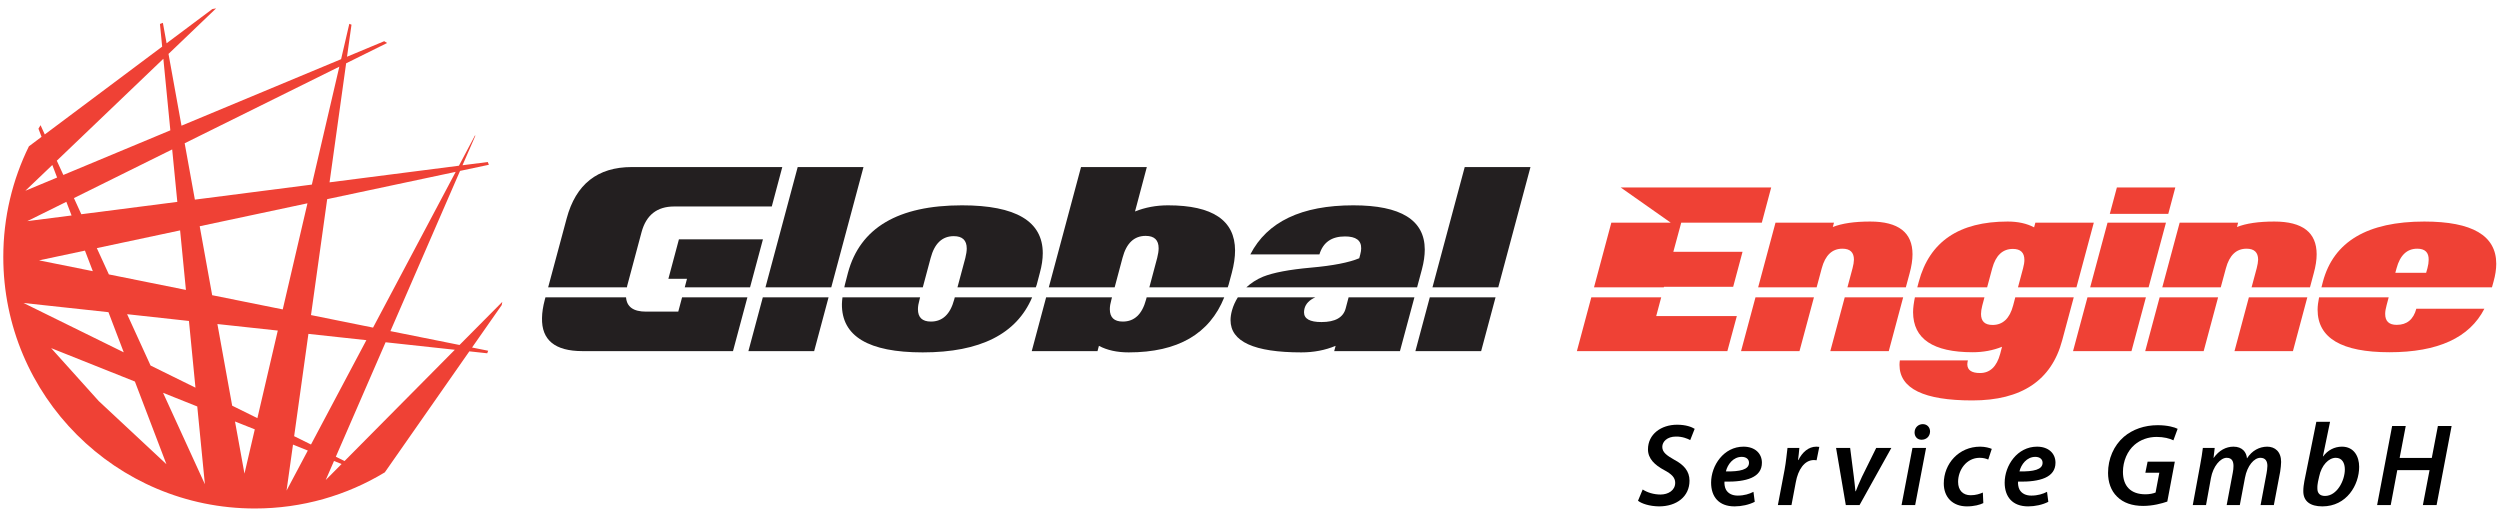 <?xml version="1.0" encoding="UTF-8" standalone="no"?>
<!DOCTYPE svg PUBLIC "-//W3C//DTD SVG 1.1//EN" "http://www.w3.org/Graphics/SVG/1.1/DTD/svg11.dtd">
<svg xmlns="http://www.w3.org/2000/svg" xmlns:xlink="http://www.w3.org/1999/xlink" xmlns:serif="http://www.serif.com/" width="459" height="95" viewBox="0 0 2042 421" version="1.1" xml:space="preserve" style="fill-rule:evenodd;clip-rule:evenodd;stroke-linejoin:round;stroke-miterlimit:2;">
    <g id="Laag-1" serif:id="Laag 1" transform="matrix(4.167,0,0,4.167,-177.083,0)">
        <g transform="matrix(1.256,0,0,1.256,43.142,-294.908)">
            <path d="M57.706,285.771L48.022,283.816L50.548,265.724L70.603,261.463L57.706,285.771ZM70.467,289.23L53.258,306.593L51.897,305.923L59.664,288.058L70.467,289.23ZM50.318,309.556L51.612,306.584L52.796,307.06L50.318,309.556ZM45.392,302.716L47.618,286.75L56.664,287.73L48.022,304.015L45.392,302.716ZM44.207,311.203L45.213,304.029L47.523,304.957L44.207,311.203ZM32.599,280.714L30.653,269.951L47.47,266.371L43.612,282.931L32.599,280.714ZM39.656,299.9L35.72,297.955L33.415,285.214L42.839,286.232L39.656,299.9ZM37.639,308.558L36.162,300.423L39.25,301.65L37.639,308.558ZM24.933,295.947L30.272,298.078L31.462,310.214L24.933,295.947ZM14.892,297.23L7.466,288.972L20.539,294.187L25.459,307.088L14.892,297.23ZM16.412,283.363L18.8,289.629L3.151,281.927L16.412,283.363ZM7.652,260.394L8.398,262.351L3.441,264.414L7.652,260.394ZM24.98,243.816L26.07,254.984L9.372,261.947L8.351,259.721L24.98,243.816ZM3.746,269.154L9.84,266.14L10.656,268.271L3.746,269.154ZM12.744,273.755L13.972,276.964L5.582,275.275L12.744,273.755ZM27.159,266.15L12.176,268.078L11.024,265.556L26.357,257.963L27.159,266.15ZM28.501,279.89L16.477,277.468L14.597,273.365L27.594,270.599L28.501,279.89ZM29.99,295.142L22.984,291.689L19.324,283.677L28.974,284.734L29.99,295.142ZM52.444,245.048L48.155,263.451L29.899,265.798L28.306,257.001L52.444,245.048ZM75.781,260.359C75.724,260.217 75.665,260.068 75.612,259.929L71.666,260.432L73.667,255.841C73.65,255.814 73.633,255.789 73.619,255.767L71.109,260.506L50.917,263.099L53.505,244.523L59.899,241.355C59.752,241.265 59.599,241.164 59.447,241.072L53.643,243.496L54.342,238.494C54.228,238.451 54.116,238.408 54,238.361L52.718,243.88L27.811,254.259L25.784,243.056L33.21,235.951C33.015,235.982 32.82,236.025 32.625,236.054L25.484,241.398L24.906,238.209C24.759,238.265 24.6,238.324 24.447,238.382L24.794,241.92L6.472,255.627L5.815,254.179C5.704,254.359 5.599,254.546 5.487,254.726L5.972,256L3.998,257.478C1.436,262.689 0,268.545 0,274.744C0,296.427 17.575,314 39.257,314C46.681,314 53.622,311.945 59.542,308.359L72.734,289.476L75.524,289.777C75.577,289.648 75.629,289.515 75.676,289.38L73.155,288.877L77.786,282.255C77.817,282.088 77.843,281.921 77.877,281.755L71.202,288.482L60.415,286.318L71.283,261.314L75.781,260.359Z" style="fill:rgb(239,65,53);fill-rule:nonzero;"/>
        </g>
        <g transform="matrix(0.24,0,0,0.24,90.012,8.278)">
            <g transform="matrix(95.833,0,0,95.833,1139.35,377.217)">
                <path d="M0.005,-0.037C0.035,-0.013 0.102,0.01 0.184,0.011C0.335,0.011 0.444,-0.073 0.444,-0.208C0.444,-0.29 0.395,-0.344 0.313,-0.387C0.25,-0.423 0.212,-0.45 0.212,-0.496C0.212,-0.541 0.254,-0.584 0.328,-0.584C0.383,-0.585 0.428,-0.566 0.45,-0.554L0.488,-0.65C0.462,-0.666 0.413,-0.685 0.338,-0.685C0.202,-0.685 0.09,-0.604 0.09,-0.475C0.09,-0.395 0.149,-0.341 0.227,-0.299C0.293,-0.264 0.322,-0.234 0.322,-0.19C0.322,-0.125 0.262,-0.09 0.197,-0.09C0.138,-0.09 0.083,-0.108 0.045,-0.133L0.005,-0.037Z" style="fill-rule:nonzero;"/>
            </g>
            <g transform="matrix(95.833,0,0,95.833,1196.66,377.217)">
                <path d="M0.391,-0.113C0.356,-0.095 0.312,-0.081 0.257,-0.081C0.211,-0.081 0.176,-0.098 0.157,-0.131C0.146,-0.15 0.142,-0.183 0.144,-0.2C0.332,-0.196 0.463,-0.236 0.463,-0.361C0.463,-0.442 0.402,-0.498 0.306,-0.498C0.138,-0.498 0.03,-0.338 0.03,-0.191C0.03,-0.072 0.095,0.011 0.23,0.011C0.289,0.011 0.354,-0.003 0.402,-0.028L0.391,-0.113ZM0.353,-0.36C0.353,-0.302 0.276,-0.285 0.156,-0.287C0.17,-0.346 0.218,-0.411 0.291,-0.411C0.328,-0.411 0.353,-0.392 0.353,-0.361L0.353,-0.36Z" style="fill-rule:nonzero;"/>
            </g>
            <g transform="matrix(95.833,0,0,95.833,1252.15,377.217)">
                <path d="M0.136,-0L0.173,-0.196C0.192,-0.3 0.245,-0.384 0.328,-0.384C0.336,-0.384 0.344,-0.383 0.35,-0.382L0.373,-0.496C0.365,-0.497 0.356,-0.498 0.348,-0.498C0.281,-0.498 0.228,-0.45 0.195,-0.384L0.192,-0.384C0.197,-0.42 0.2,-0.454 0.203,-0.487L0.102,-0.487C0.096,-0.443 0.09,-0.369 0.077,-0.3L0.02,-0L0.136,-0Z" style="fill-rule:nonzero;"/>
            </g>
            <g transform="matrix(95.833,0,0,95.833,1297,377.217)">
                <path d="M0.048,-0.487L0.131,-0L0.248,-0L0.519,-0.487L0.39,-0.487L0.269,-0.242C0.242,-0.184 0.228,-0.149 0.216,-0.118L0.213,-0.118C0.211,-0.15 0.205,-0.187 0.199,-0.245L0.168,-0.487L0.048,-0.487Z" style="fill-rule:nonzero;"/>
            </g>
            <g transform="matrix(95.833,0,0,95.833,1353.16,377.217)">
                <path d="M0.136,-0L0.229,-0.487L0.113,-0.487L0.02,-0L0.136,-0ZM0.191,-0.557C0.23,-0.557 0.262,-0.584 0.263,-0.627C0.263,-0.664 0.237,-0.69 0.201,-0.69C0.163,-0.69 0.131,-0.661 0.131,-0.619C0.131,-0.583 0.155,-0.557 0.19,-0.557L0.191,-0.557Z" style="fill-rule:nonzero;"/>
            </g>
            <g transform="matrix(95.833,0,0,95.833,1386.6,377.217)">
                <path d="M0.364,-0.107C0.339,-0.096 0.305,-0.084 0.26,-0.084C0.195,-0.084 0.153,-0.125 0.153,-0.198C0.153,-0.299 0.224,-0.403 0.337,-0.403C0.369,-0.403 0.392,-0.396 0.41,-0.388L0.44,-0.479C0.422,-0.487 0.384,-0.498 0.341,-0.498C0.16,-0.498 0.031,-0.354 0.031,-0.184C0.031,-0.068 0.106,0.011 0.228,0.011C0.29,0.011 0.34,-0.003 0.368,-0.017L0.364,-0.107Z" style="fill-rule:nonzero;"/>
            </g>
            <g transform="matrix(95.833,0,0,95.833,1436.43,377.217)">
                <path d="M0.391,-0.113C0.356,-0.095 0.312,-0.081 0.257,-0.081C0.211,-0.081 0.176,-0.098 0.157,-0.131C0.146,-0.15 0.142,-0.183 0.144,-0.2C0.332,-0.196 0.463,-0.236 0.463,-0.361C0.463,-0.442 0.402,-0.498 0.306,-0.498C0.138,-0.498 0.03,-0.338 0.03,-0.191C0.03,-0.072 0.095,0.011 0.23,0.011C0.289,0.011 0.354,-0.003 0.402,-0.028L0.391,-0.113ZM0.353,-0.36C0.353,-0.302 0.276,-0.285 0.156,-0.287C0.17,-0.346 0.218,-0.411 0.291,-0.411C0.328,-0.411 0.353,-0.392 0.353,-0.361L0.353,-0.36Z" style="fill-rule:nonzero;"/>
            </g>
            <g transform="matrix(95.833,0,0,95.833,1519.04,377.217)">
                <path d="M0.618,-0.37L0.386,-0.37L0.367,-0.276L0.486,-0.276L0.454,-0.107C0.434,-0.099 0.404,-0.092 0.368,-0.092C0.242,-0.092 0.176,-0.162 0.176,-0.283C0.176,-0.375 0.214,-0.462 0.275,-0.514C0.325,-0.557 0.391,-0.581 0.463,-0.581C0.524,-0.581 0.574,-0.568 0.606,-0.552L0.642,-0.65C0.618,-0.663 0.557,-0.681 0.472,-0.681C0.359,-0.681 0.258,-0.645 0.184,-0.582C0.097,-0.507 0.049,-0.394 0.049,-0.274C0.049,-0.197 0.073,-0.123 0.126,-0.072C0.179,-0.019 0.255,0.007 0.348,0.007C0.431,0.007 0.508,-0.014 0.554,-0.03L0.618,-0.37Z" style="fill-rule:nonzero;"/>
            </g>
            <g transform="matrix(95.833,0,0,95.833,1591.01,377.217)">
                <path d="M0.133,-0L0.175,-0.231C0.193,-0.33 0.255,-0.403 0.309,-0.403C0.356,-0.403 0.367,-0.37 0.367,-0.333C0.367,-0.315 0.365,-0.296 0.361,-0.276L0.309,-0L0.421,-0L0.465,-0.233C0.484,-0.336 0.543,-0.403 0.596,-0.403C0.639,-0.403 0.656,-0.375 0.656,-0.334C0.656,-0.314 0.652,-0.292 0.649,-0.272L0.598,-0L0.711,-0L0.765,-0.285C0.769,-0.311 0.773,-0.347 0.773,-0.368C0.773,-0.455 0.721,-0.498 0.654,-0.498C0.587,-0.497 0.525,-0.465 0.482,-0.398C0.478,-0.45 0.443,-0.498 0.367,-0.498C0.304,-0.498 0.244,-0.467 0.198,-0.402L0.197,-0.402L0.207,-0.487L0.106,-0.487C0.101,-0.445 0.093,-0.394 0.082,-0.336L0.02,-0L0.133,-0Z" style="fill-rule:nonzero;"/>
            </g>
            <g transform="matrix(95.833,0,0,95.833,1679.28,377.217)">
                <path d="M0.152,-0.71L0.05,-0.204C0.045,-0.177 0.041,-0.148 0.041,-0.12C0.04,-0.032 0.101,0.011 0.203,0.011C0.411,0.011 0.517,-0.172 0.517,-0.326C0.517,-0.413 0.474,-0.498 0.37,-0.498C0.307,-0.498 0.249,-0.468 0.21,-0.415L0.208,-0.415L0.269,-0.71L0.152,-0.71ZM0.176,-0.243C0.196,-0.341 0.258,-0.403 0.318,-0.403C0.372,-0.403 0.395,-0.358 0.395,-0.304C0.395,-0.209 0.328,-0.078 0.226,-0.078C0.184,-0.078 0.161,-0.1 0.161,-0.14C0.16,-0.163 0.163,-0.181 0.166,-0.198L0.176,-0.243Z" style="fill-rule:nonzero;"/>
            </g>
            <g transform="matrix(95.833,0,0,95.833,1741.09,377.217)">
                <path d="M0.153,-0.674L0.025,-0L0.141,-0L0.197,-0.298L0.472,-0.298L0.415,-0L0.532,-0L0.66,-0.674L0.543,-0.674L0.491,-0.402L0.217,-0.402L0.269,-0.674L0.153,-0.674Z" style="fill-rule:nonzero;"/>
            </g>
        </g>
        <g id="Engine">
            <g transform="matrix(1.256,0,0,1.256,43.142,-294.908)">
                <path d="M346.872,276.504C347.42,274.476 348.492,273.455 350.093,273.455C351.292,273.455 351.898,274.029 351.898,275.17C351.887,275.535 351.813,275.976 351.682,276.484L350.876,279.486L359.991,279.486L360.569,277.322C360.881,276.207 361.032,275.209 361.032,274.328C361.032,270.92 358.833,269.218 354.424,269.218C351.965,269.218 350.024,269.502 348.597,270.07L348.777,269.392L339.653,269.392L336.941,279.486L346.066,279.486L346.872,276.504Z" style="fill:rgb(239,65,53);fill-rule:nonzero;"/>
            </g>
            <g transform="matrix(1.256,0,0,1.256,43.142,-294.908)">
                <path d="M337.515,269.392L328.397,269.392L325.686,279.486L334.806,279.486L337.515,269.392Z" style="fill:rgb(239,65,53);fill-rule:nonzero;"/>
            </g>
            <g transform="matrix(1.256,0,0,1.256,43.142,-294.908)">
                <path d="M378.321,276.504L378.118,277.216L373.309,277.216L373.504,276.504C374.051,274.476 375.131,273.455 376.729,273.455C377.946,273.455 378.54,274.039 378.514,275.201C378.514,275.582 378.452,276.017 378.321,276.504ZM377.836,269.218C368.963,269.218 363.69,272.339 362.012,278.588L361.78,279.486L388.391,279.486L388.635,278.605C388.918,277.597 389.061,276.666 389.061,275.808C389.061,271.414 385.323,269.218 377.836,269.218Z" style="fill:rgb(239,65,53);fill-rule:nonzero;"/>
            </g>
            <g transform="matrix(1.256,0,0,1.256,43.142,-294.908)">
                <path d="M259.17,279.406L269.971,279.406L271.434,273.937L260.634,273.937L261.866,269.392L274.442,269.392L275.905,263.904L252.421,263.904L260.225,269.392L250.958,269.392L248.253,279.486L259.15,279.486L259.17,279.406Z" style="fill:rgb(239,65,53);fill-rule:nonzero;"/>
            </g>
            <g transform="matrix(1.256,0,0,1.256,43.142,-294.908)">
                <path d="M283.798,276.504C284.347,274.476 285.42,273.455 287.019,273.455C288.225,273.455 288.819,274.029 288.819,275.17C288.81,275.535 288.74,275.976 288.607,276.484L287.803,279.486L296.918,279.486L297.501,277.322C297.808,276.207 297.96,275.209 297.96,274.328C297.96,270.92 295.76,269.218 291.35,269.218C288.893,269.218 286.951,269.502 285.524,270.07L285.703,269.392L276.578,269.392L273.869,279.486L282.998,279.486L283.798,276.504Z" style="fill:rgb(239,65,53);fill-rule:nonzero;"/>
            </g>
            <g transform="matrix(1.256,0,0,1.256,43.142,-294.908)">
                <path d="M313.662,282.326C313.127,284.347 312.056,285.357 310.453,285.357C309.252,285.357 308.652,284.791 308.652,283.648C308.652,283.273 308.717,282.836 308.848,282.326L309.189,281.046L298.334,281.046C298.165,281.869 298.048,282.654 298.048,283.363C298.064,287.531 301.164,289.615 307.354,289.615C308.99,289.615 310.515,289.33 311.93,288.763L311.646,289.853C311.109,291.855 310.058,292.859 308.495,292.859C307.199,292.859 306.537,292.416 306.512,291.527C306.512,291.338 306.542,291.123 306.604,290.884L295.986,290.884C295.95,291.123 295.929,291.355 295.929,291.593C295.938,295.291 299.732,297.136 307.301,297.136C314.981,297.136 319.656,294.009 321.318,287.763L323.124,281.046L313.999,281.046L313.662,282.326Z" style="fill:rgb(239,65,53);fill-rule:nonzero;"/>
            </g>
            <g transform="matrix(1.256,0,0,1.256,43.142,-294.908)">
                <path d="M310.4,276.527C310.947,274.502 312.021,273.49 313.626,273.49C314.82,273.49 315.42,274.066 315.42,275.209C315.42,275.574 315.351,276.017 315.21,276.527L314.42,279.486L323.545,279.486L326.254,269.392L317.135,269.392L316.935,270.125C315.793,269.519 314.42,269.218 312.806,269.218C305.236,269.218 300.617,272.343 298.942,278.605L298.707,279.486L309.605,279.486L310.4,276.527Z" style="fill:rgb(239,65,53);fill-rule:nonzero;"/>
            </g>
            <g transform="matrix(1.256,0,0,1.256,43.142,-294.908)">
                <path d="M338.973,263.904L329.854,263.904L328.749,268.025L337.874,268.025L338.973,263.904Z" style="fill:rgb(239,65,53);fill-rule:nonzero;"/>
            </g>
            <g transform="matrix(1.256,0,0,1.256,43.142,-294.908)">
                <path d="M323.012,289.443L332.132,289.443L334.385,281.046L325.265,281.046L323.012,289.443Z" style="fill:rgb(239,65,53);fill-rule:nonzero;"/>
            </g>
            <g transform="matrix(1.256,0,0,1.256,43.142,-294.908)">
                <path d="M334.275,289.443L343.399,289.443L345.652,281.046L336.527,281.046L334.275,289.443Z" style="fill:rgb(239,65,53);fill-rule:nonzero;"/>
            </g>
            <g transform="matrix(1.256,0,0,1.256,43.142,-294.908)">
                <path d="M285.13,289.443L294.254,289.443L296.502,281.046L287.382,281.046L285.13,289.443Z" style="fill:rgb(239,65,53);fill-rule:nonzero;"/>
            </g>
            <g transform="matrix(1.256,0,0,1.256,43.142,-294.908)">
                <path d="M245.58,289.443L269.064,289.443L270.544,283.968L257.961,283.968L258.741,281.046L247.832,281.046L245.58,289.443Z" style="fill:rgb(239,65,53);fill-rule:nonzero;"/>
            </g>
            <g transform="matrix(1.256,0,0,1.256,43.142,-294.908)">
                <path d="M271.2,289.443L280.32,289.443L282.577,281.046L273.453,281.046L271.2,289.443Z" style="fill:rgb(239,65,53);fill-rule:nonzero;"/>
            </g>
            <g transform="matrix(1.256,0,0,1.256,43.142,-294.908)">
                <path d="M361.18,282.972C361.18,287.398 364.917,289.615 372.383,289.615C379.95,289.615 384.893,287.355 387.208,282.826L376.588,282.826C376.135,284.505 375.12,285.341 373.526,285.341C372.327,285.341 371.727,284.777 371.727,283.644C371.727,283.259 371.799,282.816 371.942,282.302L372.274,281.046L361.411,281.046C361.276,281.726 361.18,282.379 361.18,282.972Z" style="fill:rgb(239,65,53);fill-rule:nonzero;"/>
            </g>
            <g transform="matrix(1.256,0,0,1.256,43.142,-294.908)">
                <path d="M348.209,289.443L357.329,289.443L359.575,281.046L350.455,281.046L348.209,289.443Z" style="fill:rgb(239,65,53);fill-rule:nonzero;"/>
            </g>
        </g>
        <g id="Global">
            <g transform="matrix(1.256,0,0,1.256,43.142,-294.908)">
                <path d="M209.495,282.783C209.117,284.195 207.859,284.904 205.723,284.904C203.908,284.904 202.997,284.4 202.997,283.382C202.997,283.201 203.023,282.998 203.075,282.783C203.28,282.021 203.86,281.447 204.76,281.046L192.666,281.046C192.276,281.675 191.958,282.341 191.751,283.101C191.604,283.64 191.529,284.138 191.529,284.605C191.529,287.959 195.214,289.638 202.576,289.638C204.512,289.638 206.296,289.3 207.928,288.615L207.707,289.439L217.968,289.439L220.226,281.046L209.954,281.046L209.495,282.783Z" style="fill:rgb(35,31,32);fill-rule:nonzero;"/>
            </g>
            <g transform="matrix(1.256,0,0,1.256,43.142,-294.908)">
                <path d="M238.339,260.714L228.077,260.714L223.042,279.486L233.309,279.486L238.339,260.714Z" style="fill:rgb(35,31,32);fill-rule:nonzero;"/>
            </g>
            <g transform="matrix(1.256,0,0,1.256,43.142,-294.908)">
                <path d="M105.339,283.277L100.308,283.277C98.319,283.277 97.303,282.521 97.189,281.046L84.611,281.046L84.511,281.414C84.232,282.468 84.085,283.42 84.076,284.263C83.99,287.711 86.095,289.439 90.384,289.439L113.88,289.439L116.128,281.046L105.934,281.046L105.339,283.277Z" style="fill:rgb(35,31,32);fill-rule:nonzero;"/>
            </g>
            <g transform="matrix(1.256,0,0,1.256,43.142,-294.908)">
                <path d="M116.285,289.439L126.547,289.439L128.795,281.046L118.533,281.046L116.285,289.439Z" style="fill:rgb(35,31,32);fill-rule:nonzero;"/>
            </g>
            <g transform="matrix(1.256,0,0,1.256,43.142,-294.908)">
                <path d="M97.363,279.267L99.608,270.88C100.329,268.203 102.025,266.867 104.699,266.867L119.932,266.867L121.573,260.714L98.084,260.714C92.736,260.714 89.354,263.388 87.922,268.736L85.032,279.486L97.33,279.486C97.351,279.406 97.341,279.347 97.363,279.267Z" style="fill:rgb(35,31,32);fill-rule:nonzero;"/>
            </g>
            <g transform="matrix(1.256,0,0,1.256,43.142,-294.908)">
                <path d="M118.553,271.998L105.441,271.998L103.797,278.15L106.702,278.15L106.35,279.486L116.542,279.486L118.553,271.998Z" style="fill:rgb(35,31,32);fill-rule:nonzero;"/>
            </g>
            <g transform="matrix(1.256,0,0,1.256,43.142,-294.908)">
                <path d="M178.342,281.408C177.729,283.691 176.518,284.828 174.717,284.828C173.366,284.828 172.69,284.187 172.69,282.898C172.69,282.478 172.771,281.984 172.934,281.408L173.028,281.046L162.75,281.046L160.505,289.439L170.767,289.439L170.987,288.615C172.27,289.3 173.818,289.638 175.638,289.638C183.299,289.638 188.252,286.759 190.547,281.046L178.438,281.046L178.342,281.408Z" style="fill:rgb(35,31,32);fill-rule:nonzero;"/>
            </g>
            <g transform="matrix(1.256,0,0,1.256,43.142,-294.908)">
                <path d="M134.247,260.714L123.978,260.714L118.947,279.486L129.216,279.486L134.247,260.714Z" style="fill:rgb(35,31,32);fill-rule:nonzero;"/>
            </g>
            <g transform="matrix(1.256,0,0,1.256,43.142,-294.908)">
                <path d="M148.395,281.418C147.781,283.691 146.575,284.828 144.77,284.828C143.419,284.828 142.743,284.187 142.743,282.902C142.743,282.484 142.824,281.994 142.986,281.418L143.081,281.046L130.966,281.046C130.925,281.398 130.882,281.746 130.879,282.08C130.819,287.121 135.024,289.638 143.485,289.638C152.475,289.638 158.141,286.759 160.566,281.046L148.495,281.046L148.395,281.418Z" style="fill:rgb(35,31,32);fill-rule:nonzero;"/>
            </g>
            <g transform="matrix(1.256,0,0,1.256,43.142,-294.908)">
                <path d="M174.674,274.875C175.276,272.597 176.479,271.455 178.285,271.455C179.632,271.455 180.307,272.101 180.307,273.386C180.307,273.802 180.233,274.296 180.086,274.875L178.858,279.486L191.09,279.486C191.13,279.343 191.194,279.224 191.229,279.078L191.729,277.213C192.067,275.939 192.236,274.781 192.236,273.724C192.219,269.035 188.737,266.687 181.774,266.687C179.927,266.687 178.207,267.009 176.622,267.646L178.464,260.714L168.197,260.714L163.166,279.486L173.444,279.486L174.674,274.875Z" style="fill:rgb(35,31,32);fill-rule:nonzero;"/>
            </g>
            <g transform="matrix(1.256,0,0,1.256,43.142,-294.908)">
                <path d="M144.727,274.908C145.329,272.634 146.532,271.498 148.338,271.498C149.685,271.498 150.359,272.14 150.359,273.423C150.359,273.838 150.283,274.328 150.139,274.908L148.911,279.486L161.135,279.486C161.178,279.343 161.247,279.224 161.282,279.078L161.768,277.226C162.072,276.125 162.225,275.097 162.225,274.16C162.225,269.175 158.026,266.687 149.617,266.687C139.635,266.687 133.704,270.203 131.82,277.226L131.34,279.078C131.3,279.214 131.283,279.343 131.252,279.486L143.502,279.486L144.727,274.908Z" style="fill:rgb(35,31,32);fill-rule:nonzero;"/>
            </g>
            <g transform="matrix(1.256,0,0,1.256,43.142,-294.908)">
                <path d="M221.398,276.67C221.693,275.56 221.841,274.527 221.841,273.582C221.824,268.98 218.111,266.687 210.696,266.687C202.611,266.687 197.25,269.24 194.619,274.345L205.401,274.345C205.966,272.47 207.295,271.541 209.391,271.541C211.101,271.541 211.943,272.162 211.917,273.402C211.917,273.681 211.869,273.998 211.774,274.345L211.617,274.945C210.028,275.613 207.523,276.103 204.104,276.408C200.676,276.713 198.183,277.193 196.604,277.826C195.562,278.254 194.719,278.83 193.994,279.486L220.642,279.486L221.398,276.67Z" style="fill:rgb(35,31,32);fill-rule:nonzero;"/>
            </g>
            <g transform="matrix(1.256,0,0,1.256,43.142,-294.908)">
                <path d="M220.378,289.439L230.64,289.439L232.887,281.046L222.626,281.046L220.378,289.439Z" style="fill:rgb(35,31,32);fill-rule:nonzero;"/>
            </g>
        </g>
    </g>
</svg>
